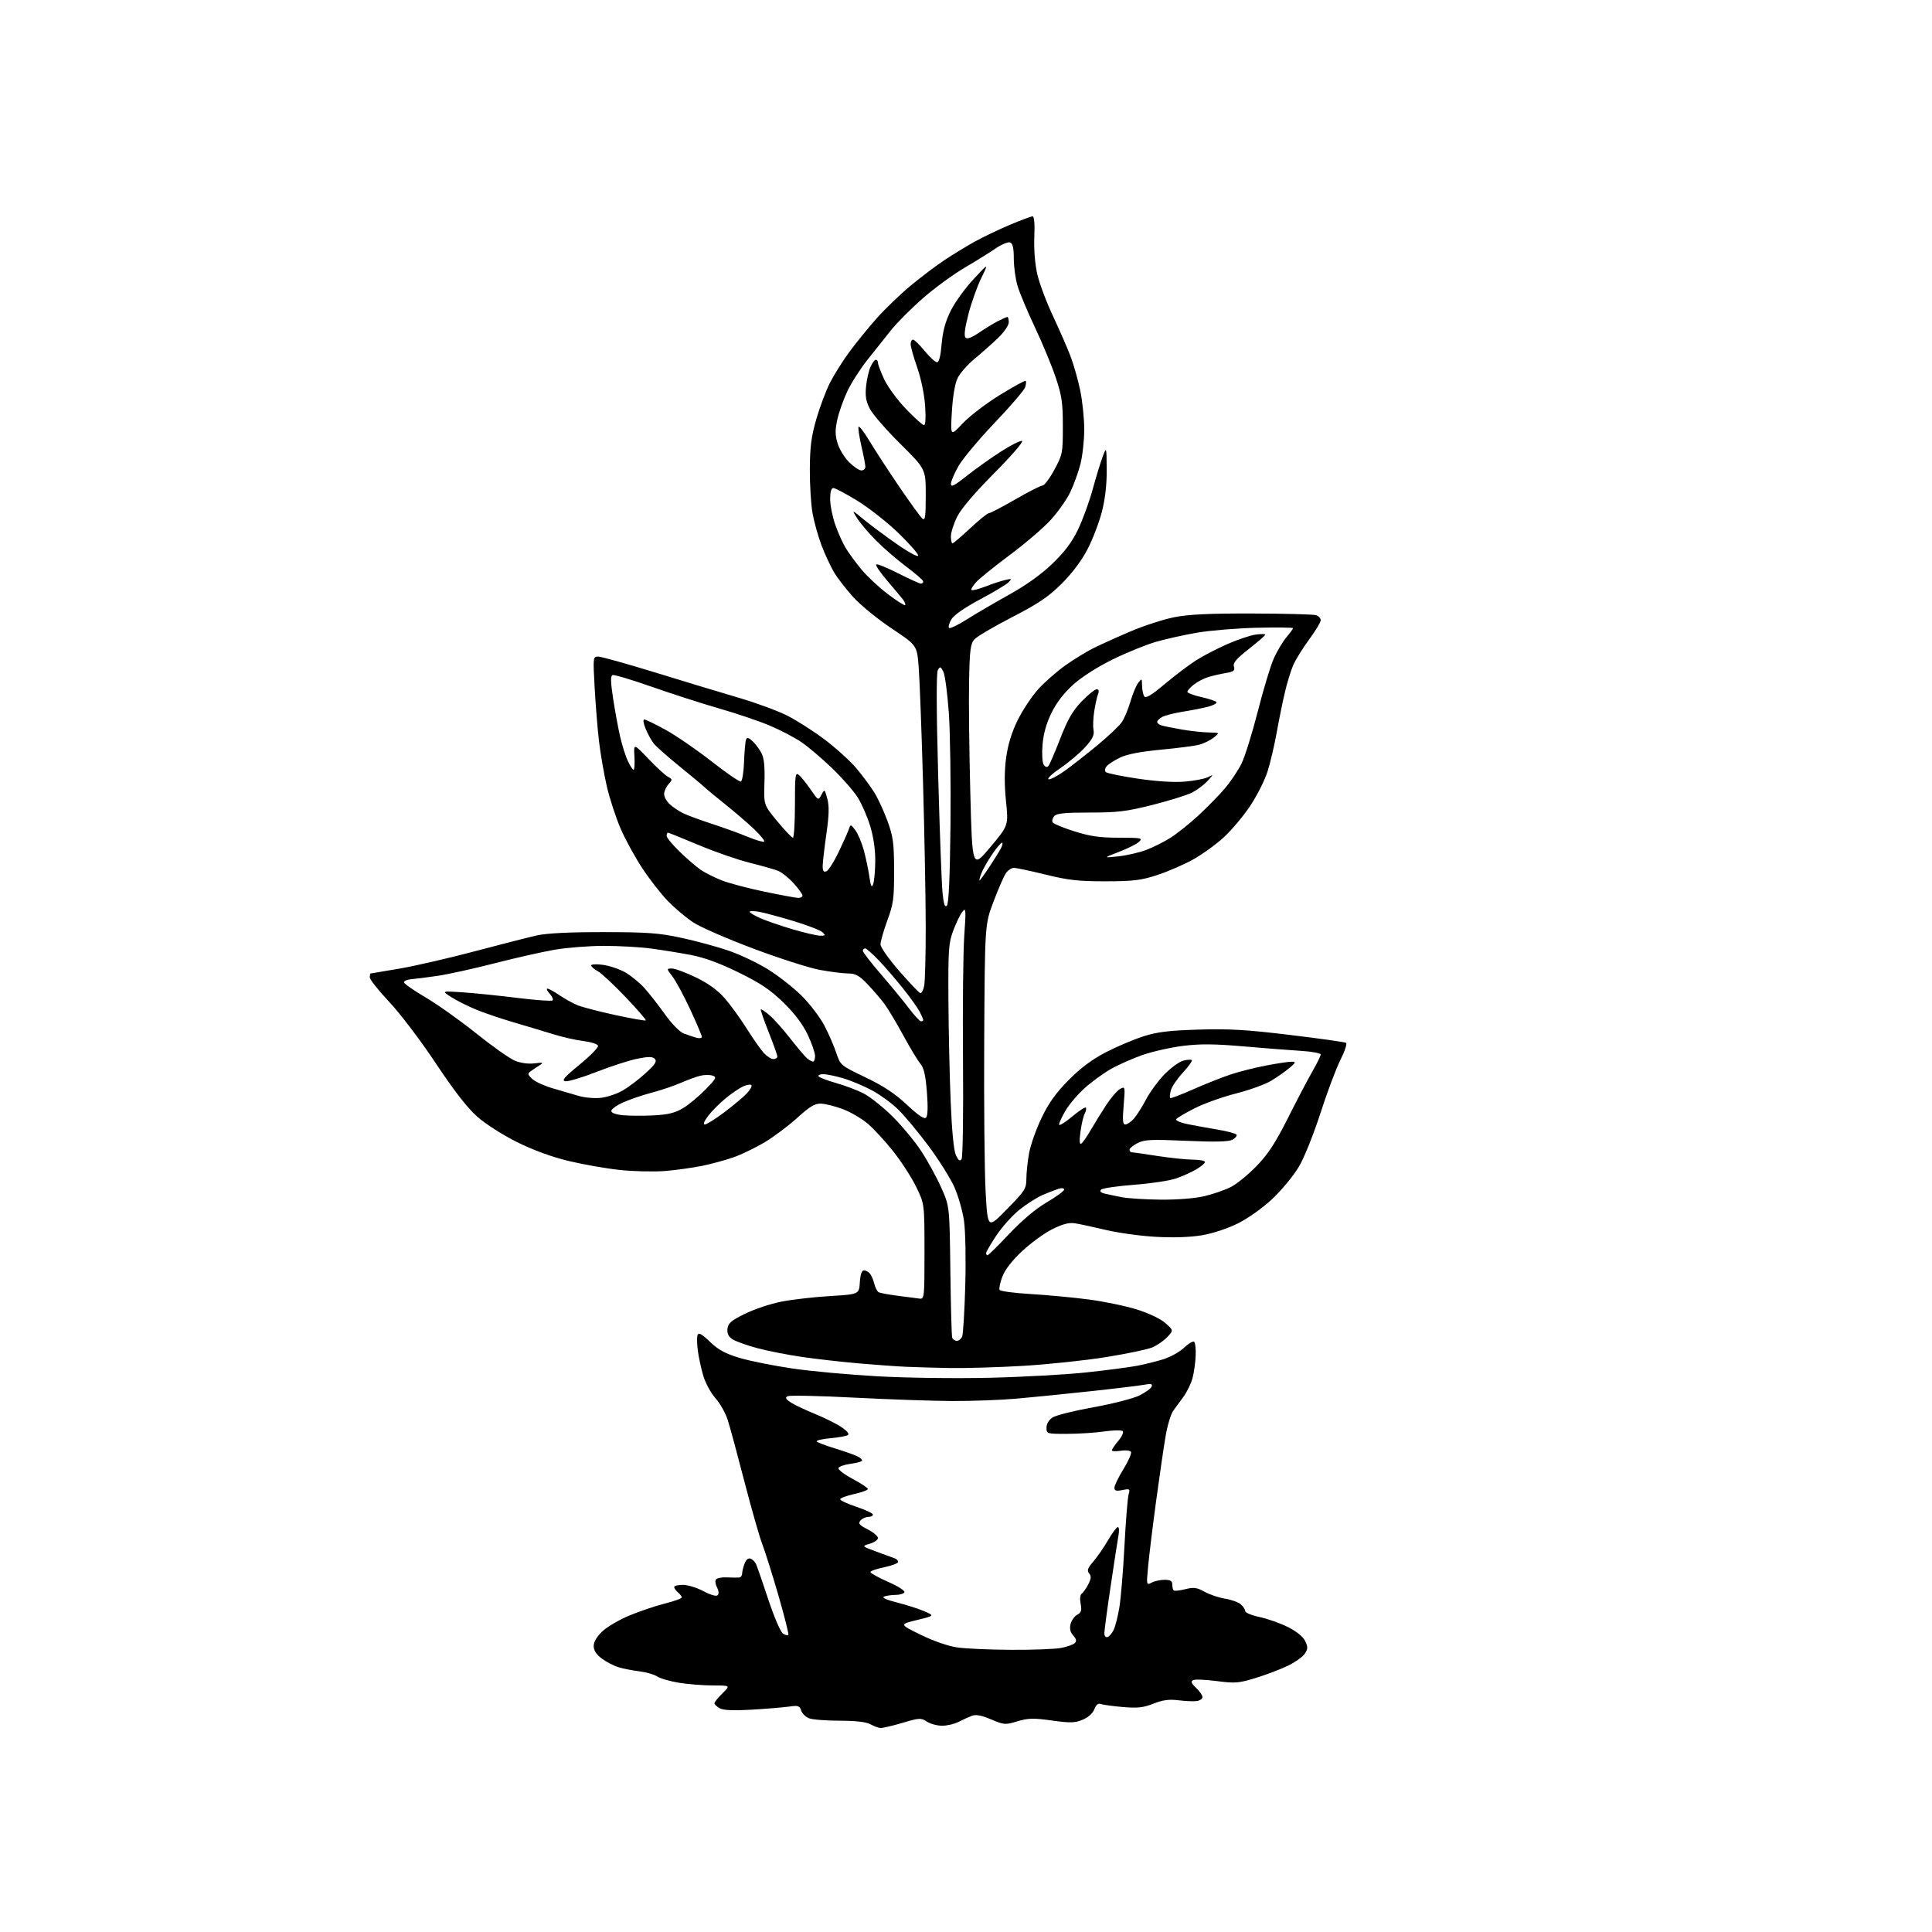 <?xml version="1.0" encoding="UTF-8" standalone="no"?>
<svg 
  version="1.1" 
  xmlns="http://www.w3.org/2000/svg" 
  xmlns:xlink="http://www.w3.org/1999/xlink" 
  xmlns:svg="http://www.w3.org/2000/svg"
  xmlns:rdf="http://www.w3.org/1999/02/22-rdf-syntax-ns#"
  xmlns:cc="http://creativecommons.org/ns#"
  xmlns:dc="http://purl.org/dc/elements/1.1/"
  viewBox="0 0 768 768"
  width="768"
  height="768"
>
<style>svg {background-color: white; }</style>"
<path stroke="none" fill="black" fill-rule="evenodd" d="M350.00,686.91C349.18,686.85 347.38,686.18 346.00,685.42C344.36,684.50 340.18,684.02 333.82,684.01C328.49,684.01 323.01,683.58 321.65,683.06C320.29,682.54 318.86,681.15 318.49,679.96C317.89,678.07 317.29,677.88 313.65,678.40C311.37,678.72 304.74,679.27 298.91,679.62C291.68,680.04 287.64,679.88 286.16,679.09C284.97,678.45 284.00,677.55 284.00,677.08C284.00,676.62 285.44,674.83 287.19,673.12C290.38,670.00 290.38,670.00 283.44,669.99C279.62,669.99 273.57,669.51 270.00,668.94C266.43,668.36 262.49,667.23 261.26,666.43C260.02,665.62 256.87,664.71 254.26,664.39C251.64,664.08 247.93,663.35 246.00,662.79C244.07,662.22 241.04,660.66 239.25,659.33C237.05,657.68 236.00,656.06 236.00,654.32C236.00,652.67 237.25,650.56 239.45,648.48C241.35,646.69 246.19,643.86 250.21,642.19C254.23,640.51 260.55,638.38 264.26,637.45C267.97,636.52 271.00,635.42 271.00,635.00C271.00,634.59 270.32,633.68 269.50,633.00C268.68,632.32 268.00,631.36 268.00,630.88C268.00,630.39 269.55,630.00 271.45,630.00C273.34,630.00 277.03,631.13 279.63,632.52C282.48,634.03 284.73,634.67 285.27,634.13C285.82,633.58 285.73,632.37 285.05,631.09C284.42,629.92 284.20,628.49 284.56,627.91C284.91,627.33 286.85,626.94 288.85,627.03C290.86,627.12 293.06,627.15 293.75,627.10C294.44,627.04 295.00,626.35 295.00,625.57C295.00,624.78 295.44,622.98 295.97,621.58C296.59,619.95 297.46,619.24 298.39,619.60C299.19,619.90 300.18,620.91 300.58,621.83C300.99,622.75 303.18,629.09 305.44,635.91C307.71,642.74 310.32,648.80 311.23,649.38C312.15,649.96 313.12,650.22 313.38,649.95C313.64,649.69 311.89,642.71 309.50,634.43C307.10,626.15 304.20,616.93 303.06,613.94C301.91,610.95 298.71,599.73 295.93,589.00C293.16,578.27 290.18,567.25 289.30,564.50C288.43,561.75 286.23,557.84 284.41,555.81C282.60,553.78 280.42,549.79 279.58,546.94C278.73,544.09 277.75,539.59 277.40,536.92C277.04,534.26 277.00,531.44 277.31,530.65C277.71,529.58 279.00,530.30 282.23,533.40C285.60,536.63 288.33,538.10 294.07,539.81C298.18,541.03 307.59,542.91 315.00,544.00C322.40,545.09 337.69,546.49 348.98,547.11C360.54,547.75 379.98,548.00 393.50,547.68C406.70,547.37 424.02,546.40 432.00,545.54C439.98,544.68 448.98,543.50 452.00,542.92C455.02,542.34 459.75,541.17 462.50,540.31C465.25,539.46 468.96,537.38 470.74,535.70C472.51,534.01 474.31,532.98 474.74,533.40C475.16,533.82 475.41,536.38 475.29,539.08C475.17,541.78 474.61,545.73 474.04,547.85C473.47,549.96 471.89,553.23 470.54,555.10C469.18,556.97 467.31,559.54 466.38,560.81C465.45,562.08 464.10,566.52 463.38,570.67C462.66,574.81 460.94,586.60 459.55,596.85C458.17,607.11 456.74,618.82 456.37,622.87C455.70,630.12 455.72,630.22 457.78,629.12C458.93,628.50 461.25,628.00 462.93,628.00C465.24,628.00 466.00,628.45 466.00,629.83C466.00,630.84 466.25,631.91 466.55,632.21C466.85,632.52 468.91,632.30 471.12,631.74C474.54,630.87 475.71,631.03 478.83,632.75C480.85,633.87 484.52,635.11 487.00,635.50C489.48,635.90 492.29,636.91 493.25,637.76C494.21,638.61 495.00,639.83 495.00,640.45C495.00,641.08 497.59,642.14 500.75,642.81C503.91,643.48 508.98,645.27 512.00,646.79C515.40,648.51 518.01,650.63 518.83,652.34C519.96,654.69 519.93,655.45 518.66,657.40C517.83,658.66 514.69,660.86 511.67,662.29C508.65,663.72 502.91,665.88 498.91,667.10C492.34,669.09 490.86,669.20 483.57,668.24C479.14,667.66 474.93,667.50 474.23,667.89C473.29,668.42 473.62,669.23 475.48,670.98C476.86,672.28 478.00,673.91 478.00,674.60C478.00,675.30 476.99,676.01 475.75,676.19C474.51,676.37 471.25,676.23 468.50,675.89C464.75,675.42 462.25,675.75 458.50,677.23C454.41,678.84 452.17,679.08 446.21,678.56C442.21,678.20 438.28,677.66 437.48,677.35C436.54,676.99 435.67,677.74 435.02,679.45C434.41,681.06 432.59,682.69 430.38,683.61C427.29,684.91 425.48,684.95 418.13,683.93C410.82,682.91 408.73,682.96 404.44,684.25C399.61,685.71 399.15,685.67 393.98,683.49C390.07,681.84 387.95,681.45 386.28,682.08C385.02,682.56 382.66,683.64 381.04,684.48C379.42,685.32 376.49,686.00 374.51,686.00C372.54,686.00 369.81,685.26 368.43,684.36C366.10,682.83 365.47,682.86 358.72,684.87C354.75,686.04 350.82,686.96 350.00,686.91zM402.00,655.83C410.52,655.88 419.45,655.54 421.83,655.08C424.21,654.62 426.65,653.75 427.26,653.14C428.05,652.35 427.88,651.52 426.63,650.14C425.44,648.82 425.11,647.42 425.57,645.59C425.93,644.14 427.12,642.47 428.21,641.89C429.81,641.03 430.07,640.18 429.56,637.49C429.20,635.57 429.38,633.88 429.98,633.51C430.55,633.16 431.71,631.52 432.57,629.86C433.78,627.53 433.86,626.54 432.95,625.44C432.01,624.31 432.36,623.34 434.64,620.69C436.21,618.86 438.85,615.04 440.50,612.20C442.15,609.36 443.89,607.03 444.36,607.02C444.84,607.01 444.95,608.46 444.63,610.25C444.30,612.04 442.90,621.11 441.52,630.40C440.13,639.70 439.00,648.18 439.00,649.24C439.00,650.33 439.54,650.99 440.25,650.76C440.94,650.54 442.04,649.26 442.69,647.92C443.34,646.58 444.37,642.56 444.96,638.99C445.56,635.42 446.47,624.40 446.99,614.50C447.51,604.60 448.25,595.42 448.63,594.09C449.27,591.84 449.12,591.73 446.16,592.32C443.68,592.81 443.00,592.61 443.00,591.38C443.00,590.51 444.62,587.18 446.60,583.97C448.58,580.76 449.92,577.68 449.58,577.13C449.24,576.58 447.40,576.39 445.48,576.70C443.57,577.01 442.00,576.93 442.00,576.53C442.00,576.12 443.15,574.42 444.56,572.75C445.96,571.08 446.75,569.35 446.30,568.90C445.85,568.45 442.56,568.51 438.99,569.02C435.42,569.54 428.79,569.97 424.25,569.98C416.13,570.00 416.00,569.96 416.00,567.52C416.00,566.01 416.94,564.43 418.41,563.47C419.73,562.60 427.04,560.77 434.66,559.41C442.27,558.04 450.50,555.92 452.96,554.71C455.41,553.49 457.60,551.89 457.82,551.14C458.13,550.14 457.50,549.94 455.37,550.38C453.79,550.70 444.18,551.88 434.00,552.98C423.82,554.09 410.32,555.44 404.00,555.99C397.68,556.54 386.20,556.96 378.50,556.93C370.80,556.89 353.25,556.29 339.50,555.58C325.75,554.86 313.87,554.61 313.10,555.02C312.02,555.58 312.30,556.15 314.32,557.48C315.77,558.42 320.10,560.48 323.95,562.05C327.80,563.62 332.57,566.00 334.55,567.34C336.83,568.89 337.73,570.05 337.01,570.49C336.38,570.88 333.17,571.45 329.88,571.74C326.58,572.04 324.25,572.63 324.69,573.05C325.14,573.47 328.54,574.74 332.26,575.88C335.98,577.01 339.96,578.44 341.10,579.05C342.24,579.66 342.90,580.43 342.57,580.77C342.23,581.10 340.10,581.62 337.81,581.94C335.53,582.25 333.50,582.99 333.30,583.59C333.10,584.20 335.65,586.13 338.97,587.90C342.29,589.67 345.00,591.47 345.00,591.90C345.00,592.33 342.52,593.24 339.50,593.91C336.48,594.59 334.00,595.52 334.00,595.99C334.00,596.46 336.93,597.81 340.50,599.00C344.07,600.19 347.00,601.58 347.00,602.08C347.00,602.59 346.16,603.00 345.12,603.00C344.09,603.00 342.71,603.65 342.05,604.44C341.06,605.63 341.57,606.25 344.93,607.96C347.17,609.11 349.00,610.64 349.00,611.38C349.00,612.11 347.54,613.14 345.75,613.67C342.50,614.62 342.50,614.62 348.50,616.84C351.80,618.07 355.06,619.26 355.75,619.50C356.44,619.74 357.00,620.37 357.00,620.90C357.00,621.43 354.52,622.37 351.50,623.00C348.48,623.63 346.00,624.49 346.00,624.92C346.00,625.35 349.18,627.11 353.07,628.83C357.09,630.60 359.87,632.39 359.52,632.98C359.17,633.54 357.60,634.00 356.02,634.00C354.45,634.00 352.40,634.29 351.47,634.65C350.37,635.07 352.19,635.91 356.70,637.05C360.50,638.02 365.39,639.59 367.56,640.55C371.50,642.29 371.50,642.29 364.50,643.99C357.50,645.69 357.50,645.69 366.00,649.85C371.03,652.31 376.95,654.37 380.50,654.88C383.80,655.36 393.48,655.79 402.00,655.83zM377.72,543.81C371.55,543.70 363.57,543.48 360.00,543.31C356.43,543.15 348.10,542.55 341.50,541.98C334.90,541.41 324.77,540.27 319.00,539.43C313.23,538.60 305.12,537.01 301.00,535.90C296.88,534.79 292.46,533.21 291.19,532.38C289.54,531.30 288.97,530.11 289.19,528.19C289.45,525.97 290.68,524.92 296.23,522.21C299.93,520.39 306.45,518.23 310.73,517.40C315.00,516.57 323.68,515.58 330.00,515.20C341.50,514.50 341.50,514.50 341.80,509.75C342.00,506.63 342.56,505.00 343.43,505.00C344.16,505.00 345.22,505.57 345.80,506.26C346.37,506.95 347.15,508.75 347.53,510.27C347.91,511.78 348.67,513.30 349.22,513.64C349.77,513.98 353.21,514.63 356.86,515.09C360.51,515.55 364.40,516.05 365.50,516.21C367.44,516.49 367.50,515.93 367.50,497.50C367.49,478.50 367.49,478.50 364.14,471.69C362.30,467.94 358.21,461.62 355.05,457.65C351.90,453.67 347.37,448.76 344.99,446.72C342.61,444.68 338.15,442.07 335.08,440.91C332.01,439.76 328.09,438.77 326.37,438.71C323.89,438.63 321.93,439.81 316.87,444.40C313.37,447.58 307.53,451.95 303.91,454.11C300.28,456.27 294.75,458.94 291.62,460.04C288.49,461.14 282.91,462.66 279.21,463.42C275.52,464.18 268.90,465.11 264.50,465.48C260.10,465.84 252.00,465.67 246.50,465.09C241.00,464.51 231.78,462.89 226.00,461.50C219.31,459.88 211.87,457.16 205.50,453.99C199.85,451.18 192.98,446.78 189.71,443.89C185.77,440.40 180.48,433.59 173.21,422.64C167.25,413.67 159.07,402.88 154.75,398.30C150.49,393.77 147.00,389.38 147.00,388.53C147.00,387.69 147.11,387.00 147.25,386.99C147.39,386.99 152.61,386.11 158.85,385.03C165.09,383.96 178.59,380.85 188.85,378.12C199.11,375.39 210.20,372.56 213.50,371.83C217.42,370.96 226.59,370.51 240.00,370.53C257.52,370.55 262.03,370.89 271.00,372.83C276.77,374.08 285.19,376.37 289.69,377.92C294.20,379.46 301.28,382.84 305.42,385.42C309.56,388.00 315.57,392.73 318.77,395.93C321.97,399.13 325.97,404.39 327.67,407.62C329.37,410.86 331.50,415.75 332.42,418.50C334.07,423.46 334.15,423.54 344.00,428.25C351.15,431.67 355.76,434.71 360.51,439.15C365.06,443.42 367.41,444.99 368.13,444.27C368.80,443.60 368.92,440.04 368.46,434.12C367.93,427.42 367.25,424.44 365.88,422.86C364.86,421.68 361.80,416.62 359.08,411.61C356.37,406.60 352.97,400.93 351.53,399.00C350.10,397.07 347.10,393.59 344.87,391.25C341.57,387.79 340.14,386.99 337.16,386.97C335.15,386.95 330.12,386.32 326.00,385.57C321.88,384.83 309.97,381.02 299.55,377.12C289.13,373.21 278.33,368.50 275.55,366.66C272.77,364.81 268.34,361.09 265.69,358.40C263.05,355.70 258.49,349.90 255.56,345.50C252.63,341.10 248.66,333.90 246.75,329.50C244.84,325.10 242.34,317.45 241.20,312.50C240.07,307.55 238.67,299.45 238.09,294.50C237.52,289.55 236.75,279.99 236.38,273.25C235.71,261.26 235.74,261.00 237.80,261.00C238.95,261.00 249.26,263.88 260.70,267.40C272.14,270.92 287.03,275.43 293.79,277.41C300.55,279.39 309.15,282.56 312.91,284.45C316.66,286.34 323.37,290.63 327.83,293.99C332.28,297.35 337.90,302.43 340.33,305.30C342.75,308.16 345.97,312.49 347.49,314.92C349.00,317.35 351.40,322.53 352.81,326.42C355.05,332.58 355.39,335.12 355.42,346.00C355.44,357.17 355.16,359.29 352.72,365.92C351.23,370.01 350.01,374.28 350.02,375.42C350.03,376.57 353.37,381.31 357.44,385.97C361.50,390.63 365.26,394.59 365.78,394.76C366.31,394.94 367.02,393.65 367.37,391.91C367.72,390.17 368.00,379.69 367.99,368.62C367.98,357.56 367.50,331.62 366.92,311.00C366.34,290.38 365.56,269.68 365.18,265.01C364.50,256.52 364.50,256.52 354.50,249.86C349.00,246.20 342.14,240.60 339.25,237.44C336.36,234.27 332.85,229.72 331.45,227.33C330.05,224.93 327.83,220.14 326.53,216.67C325.22,213.20 323.64,207.53 323.01,204.07C322.38,200.60 321.89,192.72 321.92,186.54C321.97,177.61 322.50,173.52 324.50,166.60C325.88,161.82 328.32,155.34 329.90,152.20C331.49,149.07 334.93,143.57 337.56,140.00C340.18,136.43 345.07,130.41 348.42,126.63C351.76,122.85 357.88,116.96 362.00,113.55C366.12,110.13 372.20,105.54 375.50,103.35C378.80,101.17 384.17,97.89 387.42,96.08C390.68,94.27 396.97,91.26 401.39,89.39C405.82,87.53 409.90,86.00 410.47,86.00C411.12,86.00 411.38,89.04 411.16,94.25C410.96,99.33 411.42,105.04 412.37,109.11C413.21,112.75 416.00,120.17 418.56,125.61C421.12,131.05 424.26,138.23 425.53,141.56C426.80,144.90 428.55,151.07 429.42,155.27C430.29,159.48 431.00,166.44 431.00,170.75C431.00,175.06 430.31,181.26 429.47,184.54C428.63,187.82 426.79,192.86 425.40,195.75C424.00,198.64 420.52,203.56 417.68,206.68C414.83,209.80 407.55,216.04 401.50,220.55C395.45,225.05 389.41,229.92 388.08,231.36C386.75,232.81 385.90,234.24 386.20,234.53C386.50,234.83 388.94,234.22 391.62,233.18C394.30,232.14 397.85,230.97 399.50,230.58C402.24,229.93 402.36,230.01 400.93,231.46C400.07,232.34 394.96,235.41 389.57,238.28C383.43,241.55 379.18,244.51 378.18,246.21C377.30,247.70 376.89,249.22 377.26,249.60C377.64,249.97 380.77,248.48 384.22,246.29C387.67,244.09 395.23,239.68 401.00,236.47C407.85,232.67 413.87,228.37 418.33,224.08C423.23,219.37 426.11,215.54 428.53,210.50C430.39,206.63 433.02,199.43 434.37,194.49C435.72,189.54 437.51,183.70 438.34,181.50C439.86,177.50 439.86,177.50 439.93,186.59C439.98,192.57 439.33,198.32 438.03,203.39C436.94,207.63 434.38,214.34 432.32,218.30C429.96,222.86 426.19,227.89 422.03,232.02C416.79,237.24 412.84,239.90 402.35,245.32C395.13,249.04 388.39,253.01 387.37,254.14C385.77,255.92 385.47,258.22 385.22,270.85C385.06,278.91 385.28,298.96 385.72,315.41C386.50,345.32 386.50,345.32 393.69,336.73C400.89,328.14 400.89,328.14 399.90,318.50C399.23,311.98 399.25,306.37 399.96,301.18C400.66,296.04 402.16,291.13 404.50,286.36C406.43,282.43 410.09,276.89 412.63,274.06C415.18,271.23 420.02,266.96 423.38,264.58C426.75,262.19 431.75,259.11 434.50,257.73C437.25,256.35 443.87,253.35 449.22,251.07C454.57,248.78 462.44,246.22 466.72,245.37C472.48,244.22 480.58,243.83 497.87,243.88C510.73,243.91 522.09,244.21 523.12,244.54C524.15,244.87 525.00,245.78 525.00,246.56C525.00,247.35 522.92,250.81 520.37,254.25C517.83,257.69 514.98,262.30 514.03,264.50C513.09,266.70 511.58,271.65 510.69,275.50C509.79,279.35 508.36,286.44 507.50,291.25C506.64,296.06 505.04,302.90 503.94,306.45C502.84,310.01 499.70,316.27 496.96,320.37C494.22,324.47 489.47,330.11 486.42,332.90C483.36,335.69 477.93,339.62 474.35,341.62C470.76,343.63 464.38,346.40 460.17,347.79C453.58,349.95 450.67,350.31 439.50,350.33C428.73,350.34 424.64,349.89 415.67,347.67C409.71,346.20 404.03,345.00 403.03,345.00C402.04,345.00 400.57,346.01 399.77,347.25C398.96,348.49 396.77,353.55 394.90,358.50C391.50,367.50 391.50,367.50 391.24,413.50C391.10,438.80 391.36,466.02 391.81,474.00C392.63,488.50 392.63,488.50 400.31,480.65C407.44,473.37 408.00,472.48 408.00,468.58C408.00,466.26 408.48,461.70 409.07,458.43C409.66,455.17 411.89,448.85 414.03,444.40C416.88,438.45 419.74,434.45 424.80,429.34C429.56,424.54 434.13,421.12 439.59,418.29C443.94,416.04 450.65,413.20 454.50,411.97C460.03,410.20 464.65,409.64 476.50,409.28C488.56,408.91 495.69,409.33 512.83,411.41C524.57,412.82 534.57,414.24 535.07,414.54C535.57,414.85 534.57,417.89 532.85,421.30C531.13,424.71 527.55,434.25 524.89,442.50C522.16,450.98 518.42,460.27 516.28,463.86C514.20,467.36 509.51,473.04 505.87,476.49C502.03,480.11 496.26,484.23 492.19,486.27C488.05,488.34 482.12,490.31 477.82,491.03C473.18,491.82 466.47,492.05 459.50,491.66C453.45,491.33 444.45,490.09 439.50,488.90C434.55,487.72 429.03,486.54 427.23,486.27C424.91,485.92 422.32,486.61 418.27,488.64C415.14,490.21 409.77,494.11 406.35,497.31C402.33,501.05 399.53,504.67 398.45,507.48C397.54,509.88 397.05,512.26 397.36,512.77C397.68,513.28 403.24,514.02 409.72,514.40C416.20,514.78 426.56,515.75 432.74,516.56C438.92,517.37 447.61,519.17 452.04,520.57C456.78,522.07 461.42,524.30 463.30,525.98C466.50,528.84 466.50,528.84 464.00,531.51C462.62,532.97 459.94,534.83 458.03,535.63C456.12,536.43 447.79,538.17 439.53,539.49C431.26,540.82 416.50,542.37 406.72,542.95C396.94,543.53 383.89,543.91 377.72,543.81zM380.36,533.00C381.15,533.00 382.10,532.21 382.49,531.25C382.87,530.29 383.42,521.17 383.71,511.00C384.00,500.61 383.78,489.36 383.21,485.33C382.65,481.39 380.91,475.32 379.35,471.83C377.79,468.35 373.17,461.01 369.10,455.53C365.02,450.05 359.58,443.51 357.01,441.01C354.44,438.51 349.67,435.05 346.42,433.32C343.16,431.60 338.06,429.47 335.07,428.60C332.08,427.72 328.57,427.00 327.26,427.00C325.95,427.00 325.12,427.39 325.41,427.86C325.71,428.33 328.77,429.51 332.22,430.48C335.68,431.44 340.61,433.30 343.18,434.60C345.76,435.90 350.95,440.01 354.71,443.73C358.47,447.46 363.62,453.65 366.15,457.50C368.69,461.35 372.27,467.88 374.11,472.00C377.47,479.50 377.47,479.50 377.78,505.00C377.95,519.02 378.28,531.06 378.51,531.75C378.75,532.44 379.58,533.00 380.36,533.00zM392.56,499.00C392.87,499.00 396.77,495.16 401.21,490.46C406.33,485.05 411.81,480.45 416.15,477.91C419.92,475.71 423.00,473.45 423.00,472.89C423.00,472.28 422.08,472.16 420.75,472.58C419.51,472.97 416.70,474.06 414.50,475.01C412.30,475.95 408.20,478.55 405.39,480.77C402.58,483.00 398.42,487.61 396.14,491.02C393.86,494.44 392.00,497.63 392.00,498.11C392.00,498.60 392.25,499.00 392.56,499.00zM461.50,476.88C468.06,476.93 475.04,476.37 478.78,475.49C482.24,474.67 486.96,473.04 489.28,471.86C491.60,470.69 496.20,466.93 499.50,463.52C504.11,458.76 507.00,454.33 511.99,444.41C515.56,437.31 519.94,428.95 521.74,425.83C523.53,422.71 525.00,419.72 525.00,419.19C525.00,418.65 521.51,418.00 517.25,417.74C512.99,417.48 502.70,416.68 494.39,415.96C482.86,414.96 477.15,414.91 470.34,415.74C465.43,416.35 458.14,417.99 454.15,419.38C450.16,420.78 444.47,423.30 441.52,424.99C438.56,426.68 433.90,430.08 431.16,432.55C428.42,435.01 425.01,439.02 423.59,441.44C422.16,443.87 421.00,446.38 421.00,447.02C421.00,447.66 423.27,446.29 426.04,443.97C428.81,441.65 431.32,439.99 431.62,440.29C431.92,440.59 431.73,441.65 431.20,442.66C430.66,443.67 429.90,446.92 429.50,449.88C429.02,453.44 429.12,455.04 429.79,454.63C430.35,454.28 432.05,451.86 433.56,449.25C435.07,446.64 437.86,442.13 439.77,439.22C441.67,436.32 444.15,433.46 445.27,432.85C447.27,431.79 447.30,431.93 446.67,439.38C446.17,445.33 446.31,447.00 447.34,447.00C448.06,447.00 449.57,445.99 450.68,444.75C451.80,443.51 454.02,440.02 455.61,437.00C457.20,433.98 460.54,429.43 463.04,426.91C465.54,424.39 468.86,422.00 470.41,421.61C471.96,421.22 473.47,421.14 473.76,421.43C474.05,421.72 472.44,423.97 470.18,426.42C467.92,428.87 465.77,432.05 465.41,433.49C465.05,434.92 464.94,436.28 465.16,436.50C465.39,436.72 469.52,435.15 474.35,433.01C479.19,430.87 485.92,428.20 489.32,427.08C492.72,425.95 499.10,424.35 503.50,423.52C507.90,422.68 512.40,422.02 513.50,422.04C515.25,422.07 515.12,422.39 512.50,424.59C510.85,425.97 507.57,428.26 505.22,429.67C502.86,431.08 496.61,433.33 491.34,434.67C486.06,436.01 478.69,438.64 474.95,440.53C471.21,442.41 467.88,444.38 467.56,444.90C467.24,445.42 469.34,446.32 472.24,446.90C475.13,447.47 480.54,448.45 484.25,449.08C487.97,449.70 491.25,450.59 491.53,451.05C491.82,451.52 491.09,452.42 489.90,453.05C488.37,453.87 483.10,454.00 471.55,453.49C457.55,452.87 454.91,453.00 452.17,454.41C450.43,455.31 449.00,456.49 449.00,457.03C449.00,457.56 449.34,458.01 449.75,458.02C450.16,458.03 454.77,458.69 460.00,459.50C465.23,460.31 471.64,460.97 474.25,460.98C476.86,460.99 479.00,461.41 479.00,461.90C479.00,462.40 477.44,463.73 475.52,464.85C473.61,465.98 469.95,467.62 467.39,468.49C464.82,469.36 457.32,470.48 450.71,470.98C444.11,471.48 438.26,472.34 437.71,472.89C437.04,473.56 437.51,474.08 439.11,474.47C440.42,474.79 443.52,475.44 446.00,475.92C448.48,476.39 455.45,476.82 461.50,476.88zM382.24,460.78C382.73,460.07 382.99,442.64 382.81,421.50C382.64,400.60 382.86,378.32 383.31,372.00C384.04,361.51 383.97,360.67 382.56,362.44C381.70,363.51 380.08,366.85 378.95,369.87C377.08,374.85 376.90,377.44 377.01,397.43C377.08,409.57 377.48,427.82 377.91,438.00C378.40,449.88 379.16,457.49 380.01,459.28C381.00,461.33 381.58,461.72 382.24,460.78zM280.20,446.99C280.91,446.99 284.43,444.78 288.00,442.09C291.57,439.39 295.59,436.03 296.92,434.60C298.25,433.17 299.04,431.71 298.67,431.34C298.31,430.97 296.83,431.21 295.38,431.87C293.93,432.53 290.81,434.66 288.45,436.60C286.08,438.54 282.96,441.67 281.52,443.56C279.89,445.70 279.39,447.00 280.20,446.99zM259.91,443.38C265.48,443.09 268.34,442.40 271.41,440.58C273.66,439.25 277.69,435.92 280.36,433.18C284.77,428.67 285.03,428.15 283.20,427.56C282.08,427.21 279.89,427.24 278.34,427.63C276.78,428.02 273.25,429.31 270.50,430.50C267.75,431.70 262.57,433.44 259.00,434.37C255.43,435.31 250.36,437.04 247.75,438.21C245.14,439.38 243.00,440.92 243.00,441.62C243.00,442.41 244.80,443.06 247.75,443.33C250.36,443.57 255.84,443.59 259.91,443.38zM239.00,436.39C241.47,436.09 245.35,434.77 247.61,433.46C249.87,432.15 253.92,429.08 256.61,426.62C260.44,423.13 261.24,421.90 260.30,420.93C259.37,419.97 257.84,419.96 253.33,420.86C250.15,421.50 242.90,423.84 237.20,426.07C231.51,428.30 225.92,429.98 224.78,429.81C223.12,429.56 224.23,428.26 230.42,423.19C234.66,419.71 237.95,416.34 237.73,415.69C237.52,415.03 234.90,414.20 231.92,413.83C228.94,413.47 223.57,412.26 220.00,411.14C216.43,410.03 209.45,407.94 204.50,406.49C199.55,405.05 192.80,402.77 189.50,401.43C186.20,400.08 181.70,397.84 179.50,396.44C175.50,393.89 175.50,393.89 184.00,394.47C188.68,394.78 198.46,395.79 205.75,396.69C213.03,397.60 219.29,398.04 219.66,397.68C220.02,397.31 219.50,396.11 218.51,395.01C217.51,393.90 217.11,393.00 217.61,393.00C218.12,393.00 220.24,394.16 222.33,395.57C224.41,396.99 227.63,398.78 229.47,399.55C231.32,400.32 238.11,402.10 244.57,403.49C251.02,404.89 256.48,405.85 256.71,405.63C256.93,405.40 253.31,401.22 248.65,396.33C244.00,391.44 239.02,386.82 237.60,386.05C236.17,385.29 235.00,384.26 235.00,383.77C235.00,383.28 237.13,383.18 239.75,383.55C242.36,383.91 246.34,385.27 248.58,386.55C250.83,387.84 254.21,390.60 256.10,392.69C258.00,394.79 261.67,399.48 264.27,403.13C266.97,406.91 270.19,410.21 271.75,410.81C273.26,411.39 275.51,412.15 276.75,412.50C277.99,412.85 279.00,412.71 279.00,412.19C279.00,411.67 276.94,406.81 274.42,401.37C271.90,395.94 268.73,390.04 267.37,388.25C264.90,385.00 264.90,385.00 267.09,385.00C268.30,385.00 272.56,386.57 276.56,388.49C281.45,390.85 285.19,393.54 288.01,396.74C290.31,399.36 294.29,404.83 296.85,408.91C299.41,412.99 302.49,417.37 303.70,418.66C304.92,419.95 306.60,421.00 307.45,421.00C308.30,421.00 309.00,420.54 309.00,419.98C309.00,419.42 307.45,415.05 305.55,410.27C303.65,405.48 302.24,401.42 302.42,401.24C302.60,401.06 304.13,402.08 305.83,403.51C307.52,404.93 311.26,409.11 314.13,412.80C317.00,416.48 320.03,420.06 320.87,420.75C321.70,421.44 322.75,422.00 323.19,422.00C323.64,422.00 324.00,420.99 324.00,419.75C324.00,418.51 322.67,414.70 321.06,411.28C319.10,407.14 315.89,402.89 311.44,398.55C306.22,393.46 302.34,390.85 293.63,386.58C286.02,382.84 279.97,380.63 274.50,379.59C270.10,378.76 262.98,377.61 258.68,377.04C254.38,376.47 246.00,376.00 240.06,376.00C234.12,376.00 225.27,376.70 220.38,377.55C215.50,378.40 204.75,380.83 196.50,382.95C188.25,385.07 178.12,387.30 174.00,387.91C169.88,388.51 165.15,389.12 163.50,389.25C161.85,389.39 160.54,389.95 160.59,390.50C160.64,391.05 164.51,393.75 169.20,396.50C173.88,399.25 182.91,405.67 189.27,410.76C195.62,415.86 202.53,420.74 204.62,421.62C206.99,422.60 209.96,423.01 212.46,422.70C215.79,422.28 216.18,422.39 214.66,423.35C213.65,423.98 212.08,425.04 211.16,425.69C209.63,426.79 209.66,427.04 211.50,428.84C212.60,429.91 216.20,431.59 219.50,432.56C222.80,433.53 227.53,434.91 230.00,435.63C232.50,436.36 236.50,436.70 239.00,436.39zM366.12,406.00C366.60,406.00 367.00,405.75 367.00,405.45C367.00,405.15 366.37,403.69 365.60,402.20C364.83,400.72 361.87,396.57 359.03,393.00C356.18,389.43 351.82,384.36 349.33,381.75C346.84,379.14 344.40,377.00 343.90,377.00C343.41,377.00 343.00,377.44 343.00,377.98C343.00,378.52 346.22,382.68 350.15,387.23C354.08,391.78 359.08,397.86 361.27,400.75C363.45,403.64 365.64,406.00 366.12,406.00zM325.96,371.95C328.11,371.99 328.24,371.82 326.96,370.59C326.16,369.81 321.00,367.82 315.50,366.15C310.00,364.49 303.81,362.82 301.75,362.45C299.69,362.08 298.00,362.08 298.00,362.44C298.00,362.81 299.91,363.96 302.25,364.99C304.59,366.03 310.32,368.00 315.00,369.38C319.68,370.76 324.61,371.92 325.96,371.95zM376.39,360.01C377.14,359.26 377.61,348.88 377.83,328.20C378.01,311.32 377.71,291.13 377.17,283.35C376.62,275.57 375.63,268.18 374.97,266.94C373.87,264.89 373.67,264.84 372.80,266.40C372.18,267.49 372.23,282.56 372.94,308.31C373.54,330.41 374.32,351.34 374.66,354.81C375.12,359.41 375.59,360.81 376.39,360.01zM317.25,356.93C318.21,356.97 319.00,356.55 319.00,356.00C319.00,355.45 317.42,353.26 315.49,351.12C313.56,348.98 310.75,346.75 309.24,346.15C307.73,345.56 302.68,344.12 298.00,342.96C293.32,341.80 284.22,338.64 277.76,335.93C271.30,333.22 265.79,331.00 265.51,331.00C265.23,331.00 265.00,331.58 265.00,332.28C265.00,332.99 267.36,335.85 270.25,338.63C273.14,341.42 276.89,344.64 278.58,345.80C280.28,346.95 284.02,348.82 286.89,349.96C289.77,351.09 297.38,353.11 303.81,354.44C310.24,355.78 316.29,356.90 317.25,356.93zM347.08,351.50C347.51,350.40 347.89,346.28 347.93,342.36C347.97,337.78 347.25,332.75 345.91,328.36C344.76,324.58 342.51,319.44 340.92,316.93C339.33,314.42 334.75,309.21 330.76,305.36C326.77,301.52 321.29,296.86 318.58,295.02C315.88,293.18 310.20,290.21 305.97,288.43C301.74,286.64 292.70,283.58 285.89,281.63C279.07,279.67 267.01,275.79 259.08,273.00C251.14,270.20 244.14,268.12 243.51,268.36C242.66,268.68 242.71,271.07 243.72,277.65C244.46,282.52 245.71,289.33 246.50,292.78C247.29,296.24 248.68,300.62 249.58,302.53C250.49,304.44 251.51,306.00 251.86,306.00C252.21,306.00 252.36,303.64 252.20,300.75C251.89,295.50 251.89,295.50 257.70,301.59C260.89,304.93 264.39,308.16 265.48,308.75C267.36,309.78 267.37,309.93 265.73,311.75C264.78,312.80 264.00,314.56 264.00,315.65C264.00,316.75 265.01,318.58 266.25,319.71C267.49,320.84 269.85,322.43 271.50,323.25C273.15,324.06 278.32,325.97 283.00,327.49C287.68,329.02 294.14,331.35 297.36,332.69C300.58,334.02 303.47,334.86 303.78,334.55C304.09,334.24 302.31,332.04 299.83,329.66C297.35,327.29 292.16,322.82 288.30,319.74C284.44,316.66 280.66,313.53 279.89,312.78C279.13,312.04 274.68,308.33 270.01,304.54C265.34,300.75 260.78,296.71 259.87,295.56C258.96,294.41 257.52,291.79 256.66,289.73C255.78,287.63 255.54,286.00 256.10,286.00C256.65,286.00 260.46,287.85 264.57,290.10C268.67,292.36 276.87,297.98 282.77,302.60C288.67,307.22 293.95,310.85 294.50,310.67C295.05,310.49 295.62,307.00 295.77,302.92C295.92,298.84 296.27,294.88 296.54,294.11C296.94,293.01 297.46,293.11 299.12,294.61C300.27,295.65 301.87,297.78 302.68,299.35C303.74,301.39 304.08,304.75 303.88,311.09C303.60,319.97 303.60,319.97 308.99,326.48C311.95,330.07 314.74,333.00 315.19,333.00C315.63,333.00 316.00,327.09 316.00,319.88C316.00,308.02 316.15,306.88 317.58,308.07C318.46,308.79 320.54,311.38 322.23,313.83C325.28,318.27 325.28,318.27 326.54,315.92C327.78,313.60 327.82,313.63 328.87,317.53C329.66,320.50 329.57,324.02 328.50,331.50C327.71,337.00 327.05,342.72 327.03,344.22C327.01,346.23 327.39,346.79 328.50,346.36C329.32,346.05 331.53,342.57 333.41,338.64C335.28,334.71 337.11,330.60 337.47,329.51C338.10,327.60 338.20,327.62 340.00,330.00C341.03,331.36 342.55,334.96 343.38,337.99C344.20,341.02 345.20,345.75 345.59,348.50C346.14,352.34 346.48,353.03 347.08,351.50zM389.38,350.00C389.57,350.00 391.28,347.64 393.20,344.75C395.11,341.86 397.21,338.49 397.87,337.25C398.53,336.01 398.72,335.00 398.29,335.00C397.85,335.00 396.06,337.14 394.30,339.75C392.53,342.36 390.63,345.74 390.07,347.25C389.51,348.76 389.20,350.00 389.38,350.00zM444.48,340.42C447.77,340.08 452.74,338.94 455.53,337.90C458.32,336.86 462.69,334.68 465.25,333.06C467.81,331.43 472.74,327.51 476.20,324.33C479.67,321.15 484.43,316.29 486.80,313.53C489.16,310.77 492.19,306.26 493.54,303.50C494.89,300.75 497.79,291.43 499.99,282.80C502.18,274.16 505.04,264.72 506.33,261.80C507.63,258.89 509.88,255.09 511.34,253.36C512.80,251.63 514.00,249.99 514.00,249.71C514.00,249.43 507.55,249.36 499.67,249.54C491.79,249.73 481.10,250.61 475.92,251.49C470.74,252.38 463.35,254.02 459.50,255.14C455.65,256.25 448.00,259.36 442.50,262.04C436.58,264.92 430.17,268.99 426.79,272.00C423.02,275.36 420.05,279.19 418.03,283.29C415.96,287.48 414.80,291.61 414.43,296.00C414.12,299.70 414.33,303.14 414.90,303.99C415.55,304.95 416.22,305.13 416.77,304.49C417.24,303.95 419.35,299.04 421.47,293.58C424.44,285.93 426.38,282.57 429.97,278.83C432.54,276.18 435.21,274.00 435.92,274.00C436.75,274.00 436.97,274.63 436.53,275.75C436.15,276.71 435.47,279.75 435.01,282.51C434.56,285.26 434.41,288.70 434.69,290.15C435.08,292.19 434.34,293.72 431.38,297.00C429.29,299.32 424.87,303.05 421.58,305.29C418.28,307.53 416.13,309.54 416.80,309.77C417.47,309.99 420.38,308.48 423.26,306.41C426.14,304.34 431.98,299.76 436.24,296.24C440.50,292.72 444.83,288.64 445.86,287.17C446.89,285.70 448.45,282.02 449.33,279.00C450.20,275.98 451.59,272.60 452.42,271.50C453.88,269.57 453.94,269.61 453.98,272.50C454.01,274.15 454.40,276.08 454.85,276.79C455.45,277.73 457.64,276.42 463.07,271.87C467.14,268.46 472.73,264.23 475.49,262.47C478.24,260.72 483.85,257.81 487.94,256.02C492.04,254.22 497.10,252.53 499.19,252.25C501.29,251.97 503.00,251.98 503.00,252.28C503.00,252.57 500.05,255.13 496.45,257.96C491.38,261.95 490.04,263.54 490.50,265.00C491.00,266.57 490.45,267.00 487.30,267.53C485.21,267.88 482.07,268.61 480.31,269.14C478.56,269.68 475.97,271.02 474.56,272.13C473.15,273.24 472.00,274.53 472.00,275.00C472.00,275.47 474.50,276.42 477.55,277.10C480.60,277.78 483.31,278.69 483.58,279.12C483.84,279.55 482.36,280.36 480.28,280.91C478.20,281.46 473.71,282.35 470.30,282.89C466.90,283.43 463.18,284.37 462.05,284.97C460.92,285.58 460.00,286.47 460.00,286.97C460.00,287.46 460.79,288.10 461.75,288.38C462.71,288.66 466.29,289.39 469.70,289.98C473.12,290.58 477.94,291.11 480.43,291.16C484.95,291.25 484.95,291.25 482.46,293.21C481.09,294.29 478.51,295.56 476.73,296.03C474.96,296.50 468.10,297.39 461.50,298.01C453.55,298.75 448.09,299.80 445.33,301.11C443.04,302.21 440.60,303.77 439.92,304.59C439.19,305.48 439.05,306.43 439.59,306.93C440.09,307.39 445.82,308.56 452.31,309.53C459.78,310.63 466.66,311.07 471.01,310.70C474.80,310.38 478.93,309.59 480.20,308.93C482.46,307.75 482.46,307.78 480.00,310.46C478.62,311.96 475.87,314.03 473.89,315.05C471.90,316.07 464.84,318.27 458.19,319.95C447.82,322.57 444.29,323.00 433.18,323.00C423.08,323.00 419.98,323.32 419.04,324.46C418.37,325.26 418.11,326.37 418.45,326.93C418.80,327.48 422.69,329.08 427.09,330.47C433.36,332.45 437.20,333.00 444.77,333.00C453.56,333.00 454.29,333.14 452.85,334.58C451.99,335.44 448.40,337.25 444.89,338.60C438.50,341.05 438.50,341.05 444.48,340.42zM359.80,240.53C360.07,240.27 359.66,239.25 358.90,238.27C358.14,237.30 355.31,233.91 352.60,230.74C349.90,227.57 347.96,224.71 348.29,224.38C348.62,224.05 352.55,225.63 357.02,227.89C361.49,230.15 365.56,232.00 366.07,232.00C366.58,232.00 367.00,231.61 367.00,231.14C367.00,230.66 363.96,228.01 360.25,225.24C356.54,222.47 351.10,217.76 348.17,214.79C345.24,211.82 341.87,207.83 340.68,205.94C338.51,202.50 338.51,202.50 343.50,206.62C346.25,208.88 352.21,213.31 356.75,216.45C361.41,219.68 365.00,221.59 365.00,220.84C365.00,220.11 361.46,216.08 357.12,211.88C352.79,207.69 345.50,201.95 340.92,199.13C336.33,196.31 332.00,194.00 331.29,194.00C330.43,194.00 330.00,195.46 330.00,198.34C330.00,200.73 330.89,205.28 331.98,208.44C333.07,211.61 334.96,215.84 336.18,217.85C337.40,219.86 340.22,223.70 342.45,226.39C344.68,229.08 349.38,233.47 352.91,236.15C356.43,238.82 359.54,240.80 359.80,240.53zM378.62,216.00C378.96,216.00 382.13,213.30 385.66,210.00C389.19,206.70 392.53,204.00 393.09,204.00C393.65,204.00 398.39,201.53 403.63,198.50C408.87,195.47 413.74,193.00 414.44,193.00C415.14,193.00 417.25,190.19 419.11,186.75C422.38,180.72 422.50,180.11 422.50,169.50C422.50,160.05 422.10,157.30 419.64,150.00C418.07,145.32 414.35,136.36 411.38,130.08C408.41,123.80 405.31,116.40 404.49,113.65C403.67,110.89 403.00,106.00 403.00,102.79C403.00,98.58 402.59,96.78 401.54,96.38C400.74,96.07 398.15,97.14 395.79,98.75C393.43,100.37 387.81,103.86 383.31,106.51C378.81,109.16 371.38,114.60 366.81,118.60C362.24,122.60 356.59,128.27 354.25,131.19C351.92,134.11 347.69,139.43 344.85,143.00C342.01,146.57 338.42,152.17 336.87,155.44C335.32,158.71 333.52,163.77 332.87,166.69C331.94,170.86 331.95,172.90 332.94,176.20C333.63,178.51 335.69,181.89 337.50,183.70C339.32,185.52 341.52,187.00 342.40,187.00C343.28,187.00 344.00,186.35 344.00,185.56C344.00,184.77 343.30,181.12 342.45,177.45C341.60,173.78 341.07,170.30 341.27,169.70C341.46,169.11 343.36,171.52 345.48,175.06C347.60,178.60 352.92,186.78 357.30,193.24C361.68,199.69 365.88,205.48 366.63,206.11C367.77,207.06 368.00,205.54 368.00,196.85C368.00,186.46 368.00,186.46 357.93,176.48C352.39,170.99 346.93,164.72 345.81,162.56C344.23,159.52 343.88,157.44 344.28,153.56C344.57,150.77 345.37,147.26 346.07,145.75C346.76,144.24 347.70,143.00 348.16,143.00C348.62,143.00 349.00,143.56 349.01,144.25C349.02,144.94 350.14,147.90 351.50,150.82C352.86,153.75 356.75,159.04 360.15,162.57C363.54,166.11 366.76,169.00 367.30,169.00C367.91,169.00 368.08,166.03 367.75,161.25C367.43,156.77 366.11,150.37 364.60,146.08C363.17,141.99 362.00,137.83 362.00,136.83C362.00,135.82 362.42,135.00 362.93,135.00C363.45,135.00 365.53,137.03 367.55,139.50C369.58,141.97 371.80,144.00 372.48,144.00C373.28,144.00 373.92,141.52 374.31,136.81C374.74,131.73 375.80,127.83 377.91,123.56C379.56,120.23 383.64,114.58 386.97,111.00C393.02,104.50 393.02,104.50 390.08,110.50C388.46,113.80 386.16,120.26 384.97,124.86C383.53,130.45 383.14,133.54 383.82,134.22C384.49,134.89 386.25,134.24 389.16,132.25C391.55,130.62 394.94,128.54 396.70,127.64C398.46,126.74 400.15,126.00 400.45,126.00C400.75,126.00 401.00,126.96 401.00,128.13C401.00,129.34 399.13,132.05 396.71,134.38C394.34,136.65 390.13,140.38 387.35,142.68C384.57,144.98 381.54,148.44 380.62,150.38C379.60,152.53 378.73,157.71 378.38,163.70C377.81,173.50 377.81,173.50 382.65,168.33C385.32,165.49 391.95,160.41 397.39,157.06C402.83,153.70 407.49,151.15 407.73,151.40C407.98,151.65 407.88,152.79 407.52,153.95C407.15,155.10 401.72,161.43 395.46,168.00C389.19,174.57 382.71,182.33 381.04,185.23C379.38,188.13 378.01,191.33 378.01,192.34C378.00,193.78 379.33,193.12 384.25,189.21C387.69,186.49 393.78,182.14 397.79,179.56C401.79,176.97 405.62,175.05 406.29,175.29C406.96,175.53 402.01,181.26 395.23,188.08C387.49,195.87 382.05,202.26 380.48,205.41C379.12,208.15 378.00,211.65 378.00,213.20C378.00,214.74 378.28,216.00 378.62,216.00z" />

</svg>